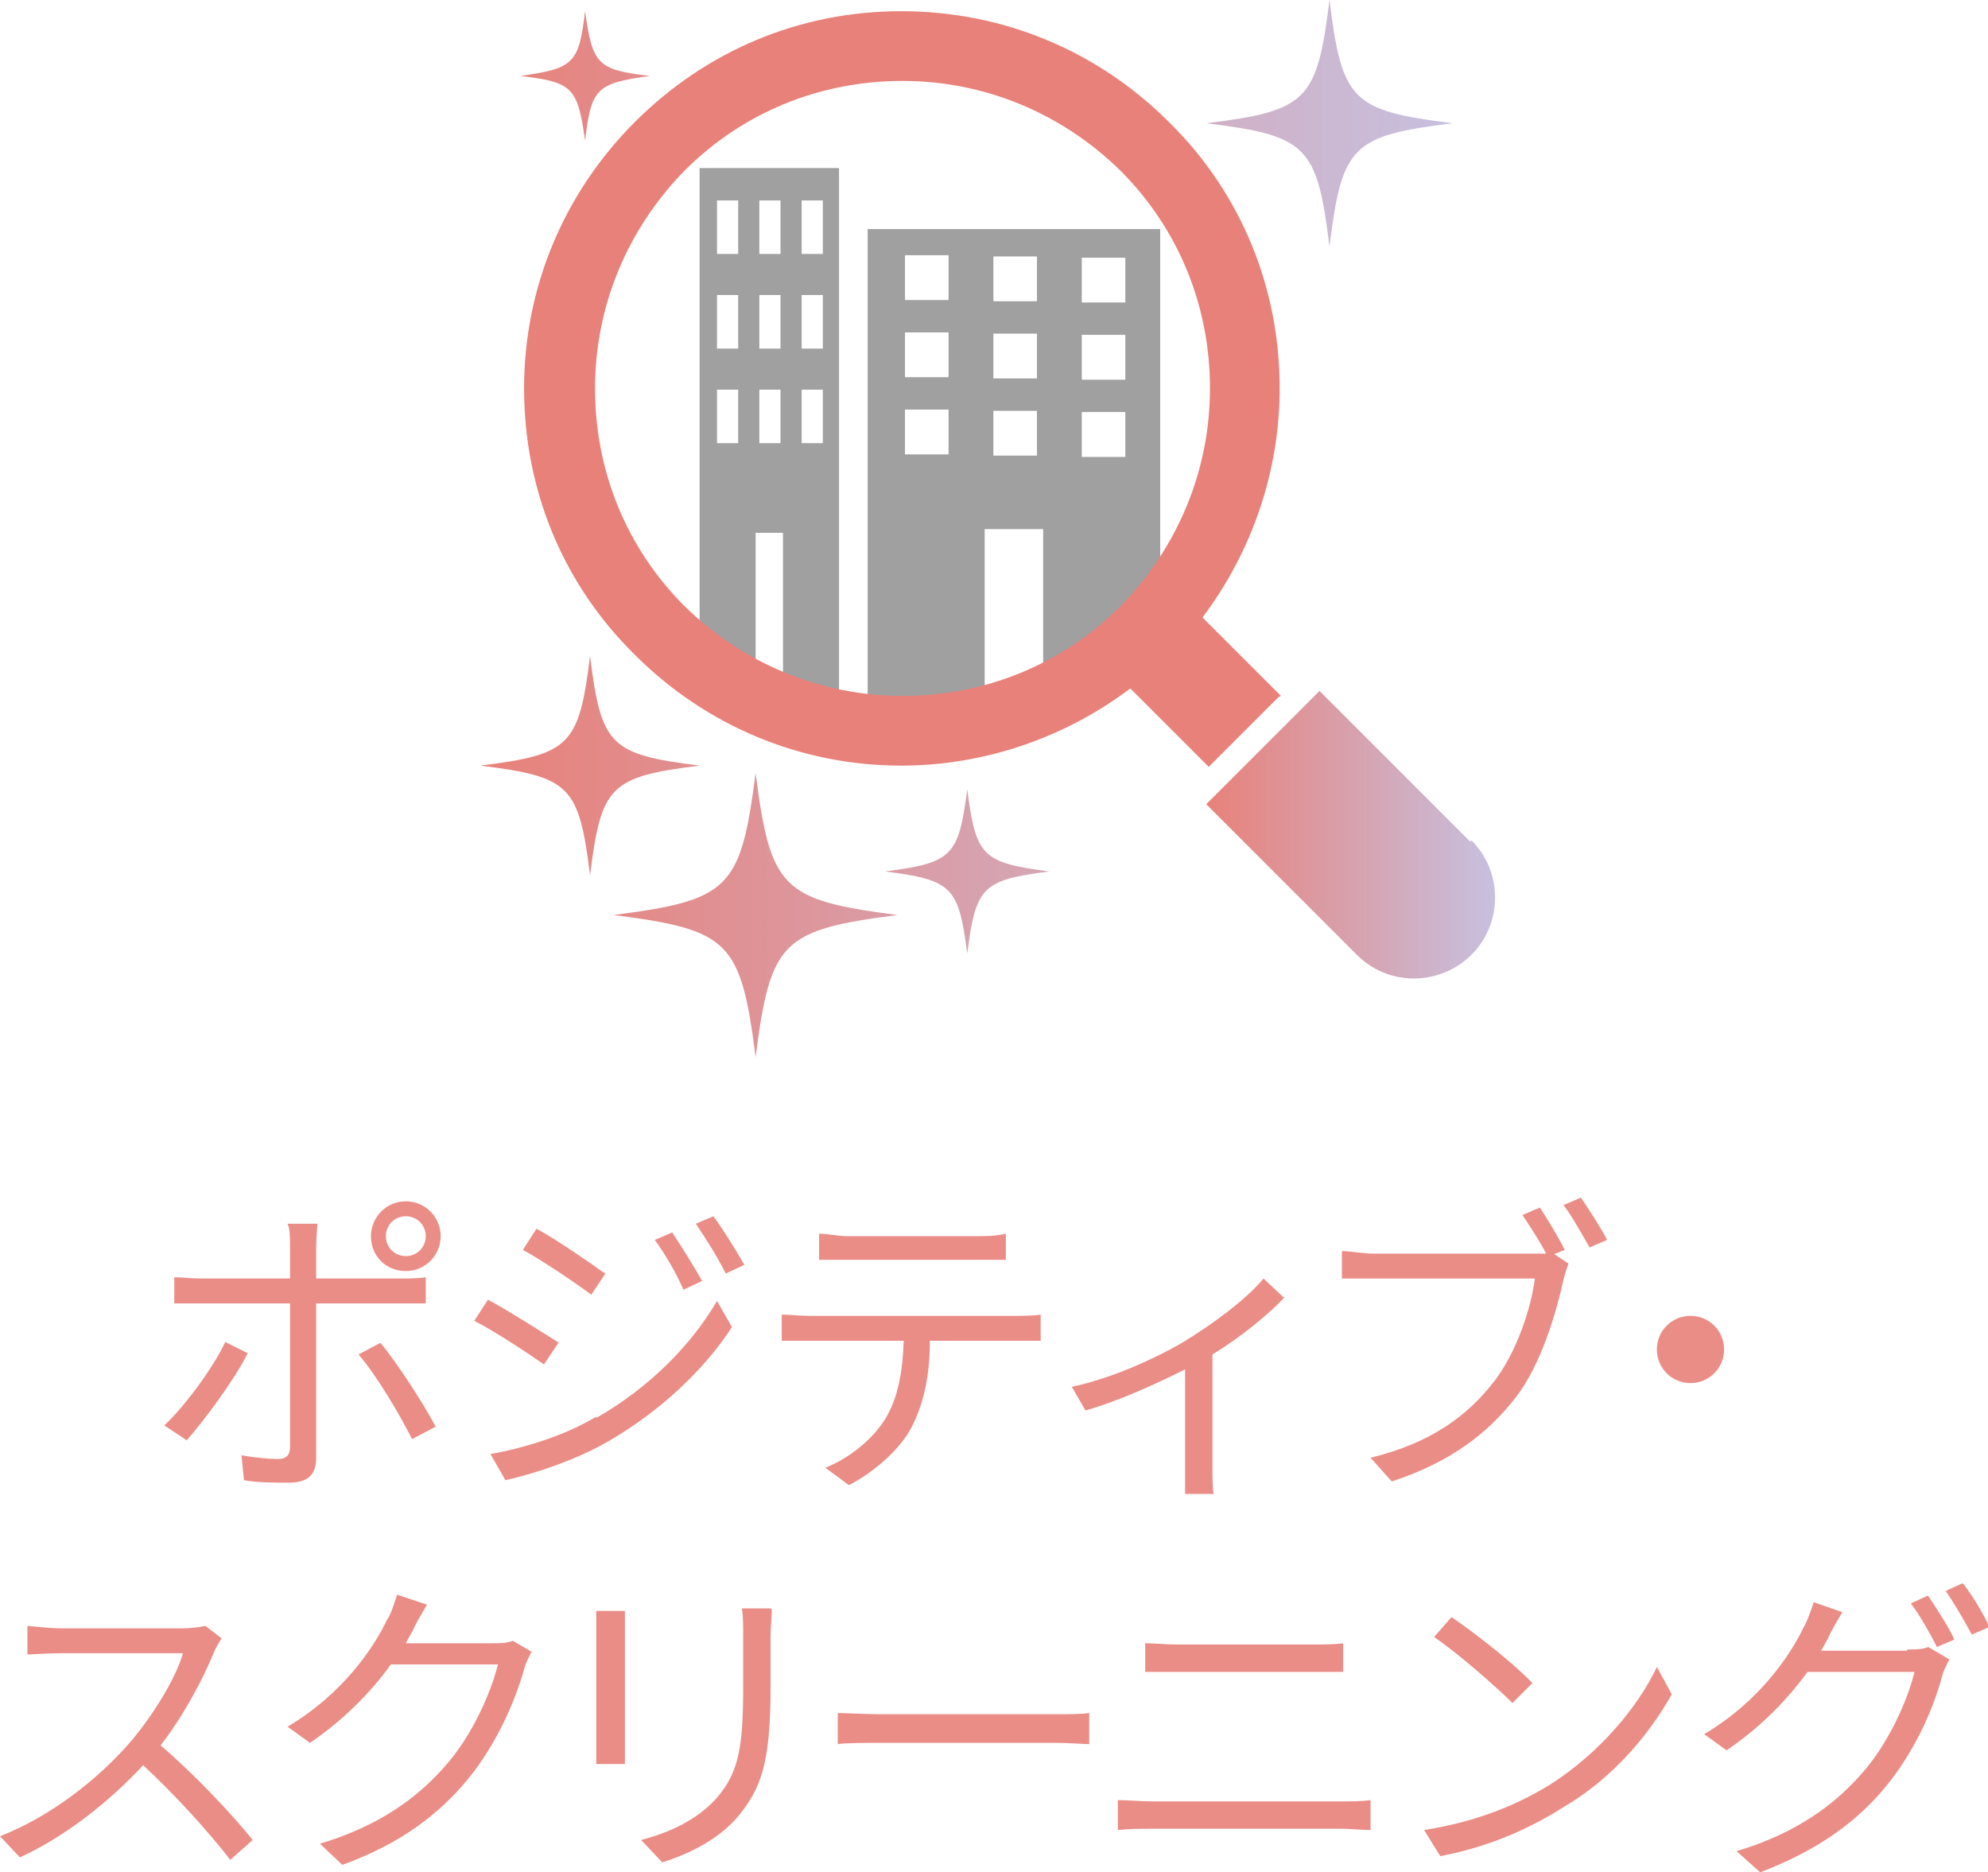 <?xml version="1.0" encoding="UTF-8"?><svg id="_レイヤー_2" xmlns="http://www.w3.org/2000/svg" xmlns:xlink="http://www.w3.org/1999/xlink" viewBox="0 0 15.97 15.04"><defs><style>.cls-1{fill:#ea8d87;}.cls-2{fill:url(#_名称未設定グラデーション_91);}.cls-3{fill:#a0a0a1;}.cls-4{fill:#e8817a;}.cls-5{fill:url(#_名称未設定グラデーション_91-2);}</style><linearGradient id="_名称未設定グラデーション_91" x1="9.68" y1="6.71" x2="12" y2="6.71" gradientUnits="userSpaceOnUse"><stop offset="0" stop-color="#e8817a"/><stop offset="1" stop-color="#c7c0df"/></linearGradient><linearGradient id="_名称未設定グラデーション_91-2" x1="3.86" y1="4.24" x2="11.67" y2="4.24" xlink:href="#_名称未設定グラデーション_91"/></defs><g id="_レイヤー_5"><path class="cls-3" d="m6.97,1.84v3.93h.94v-1.52h.47v1.13h.94V1.84h-2.36Zm.65,1.81h-.35v-.36h.35v.36Zm0-.62h-.35v-.36h.35v.36Zm0-.62h-.35v-.36h.35v.36Zm.71,1.25h-.35v-.36h.35v.36Zm0-.62h-.35v-.36h.35v.36Zm0-.62h-.35v-.36h.35v.36Zm.71,1.25h-.35v-.36h.35v.36Zm0-.62h-.35v-.36h.35v.36Zm0-.62h-.35v-.36h.35v.36Z"/><path class="cls-3" d="m5.62,1.35v4.31h.45v-1.38h.22v1.38h.45V1.35h-1.12Zm.31,2.21h-.17v-.43h.17v.43Zm0-.76h-.17v-.43h.17v.43Zm0-.76h-.17v-.43h.17v.43Zm.34,1.52h-.17v-.43h.17v.43Zm0-.76h-.17v-.43h.17v.43Zm0-.76h-.17v-.43h.17v.43Zm.34,1.52h-.17v-.43h.17v.43Zm0-.76h-.17v-.43h.17v.43Zm0-.76h-.17v-.43h.17v.43Z"/><path class="cls-2" d="m11.81,6.76l-1.21-1.21-.91.91,1.21,1.21c.12.12.28.19.46.19.17,0,.34-.07.46-.19.12-.12.19-.28.19-.46s-.07-.34-.19-.46Z"/><path class="cls-4" d="m10.29,5.59l-.63-.63s0,0,0,0c.4-.53.62-1.18.62-1.84,0-.81-.31-1.57-.89-2.14-.57-.57-1.33-.89-2.15-.89s-1.57.32-2.14.89c-.57.57-.89,1.33-.89,2.14,0,.81.31,1.57.89,2.14.57.57,1.33.89,2.14.89h0c.66,0,1.31-.22,1.84-.62,0,0,0,0,0,0l.63.63.56-.56Zm-1.29-.72c-.47.47-1.09.72-1.75.72-.66,0-1.28-.26-1.75-.72-.47-.47-.72-1.09-.72-1.75,0-.66.26-1.28.72-1.75.47-.47,1.09-.72,1.75-.72h0c.66,0,1.28.26,1.75.72.47.47.72,1.09.72,1.75,0,.66-.26,1.28-.72,1.75Z"/><path class="cls-5" d="m11.67.99c-.81.1-.89.18-.99.99-.1-.81-.18-.89-.99-.99.81-.1.89-.18.99-.99.1.81.18.89.99.99Zm-6.93,4.28c-.09.72-.16.79-.88.88.72.09.79.16.88.88.09-.72.16-.79.88-.88-.72-.09-.79-.16-.88-.88Zm1.33.94c-.12.93-.21,1.02-1.14,1.14.93.12,1.02.21,1.14,1.14.12-.93.21-1.02,1.14-1.14-.93-.12-1.02-.21-1.14-1.14Zm1.7.13c-.07.54-.12.59-.66.66.54.07.59.12.66.66.07-.54.12-.59.66-.66-.54-.07-.59-.12-.66-.66ZM4.7.09c-.05.42-.09.46-.52.52.42.05.46.09.52.52.05-.42.09-.46.52-.52-.42-.05-.46-.09-.52-.52Z"/><path class="cls-1" d="m1.99,10.87c-.11.22-.35.54-.49.7l-.18-.12c.17-.16.39-.46.49-.67l.18.09Zm.55-.39v1.23c0,.14-.07.2-.22.2-.11,0-.26,0-.36-.02l-.02-.2c.11.02.23.03.29.03.07,0,.1-.03.1-.1v-1.15h-.71c-.08,0-.15,0-.22,0v-.21c.07,0,.13.01.22.01h.71v-.26c0-.06,0-.14-.02-.18h.24s-.01.13-.01.18v.26h.67c.06,0,.15,0,.21-.01v.21c-.07,0-.14,0-.21,0h-.67Zm.52.31c.13.16.34.48.44.67l-.19.1c-.1-.2-.29-.52-.43-.68l.17-.09Zm-.08-.86c0-.15.12-.28.28-.28s.28.13.28.28-.12.28-.28.28-.28-.12-.28-.28Zm.12,0c0,.09.07.16.16.16s.16-.07.16-.16-.07-.16-.16-.16-.16.07-.16.16Z"/><path class="cls-1" d="m4.49,10.78l-.12.18c-.13-.09-.4-.27-.56-.35l.11-.17c.15.08.45.27.56.34Zm.3.61c.42-.24.76-.58.97-.94l.12.21c-.22.34-.57.67-.98.91-.25.15-.61.27-.84.32l-.12-.21c.28-.05.6-.15.85-.3Zm.08-1.17l-.12.18c-.12-.09-.4-.28-.55-.36l.11-.17c.15.08.44.28.55.36Zm.77.07l-.15.07c-.06-.14-.15-.29-.23-.4l.14-.06c.06.09.18.28.24.39Zm.34-.13l-.15.07c-.07-.14-.16-.28-.24-.4l.14-.06c.07.09.18.27.25.39Z"/><path class="cls-1" d="m8.16,10.57c.05,0,.14,0,.2-.01v.21c-.06,0-.14,0-.2,0h-.69c0,.28-.05.51-.15.7-.09.17-.29.35-.5.46l-.19-.14c.2-.08.38-.23.48-.39.11-.18.14-.39.15-.63h-.76c-.08,0-.15,0-.22,0v-.21c.07,0,.14.01.22.01h1.67Zm-1.35-.45c-.08,0-.17,0-.23,0v-.21c.07,0,.15.02.23.02h1.03c.07,0,.16,0,.24-.02v.21c-.07,0-.16,0-.24,0h-1.03Z"/><path class="cls-1" d="m10.32,10.42c-.12.13-.35.32-.58.46v.9c0,.08,0,.18.01.22h-.23s0-.14,0-.22v-.78c-.22.11-.52.25-.8.33l-.11-.19c.33-.07.67-.23.88-.35.25-.15.53-.36.66-.52l.16.15Z"/><path class="cls-1" d="m12.48,10.07l.12.08s-.03.08-.04.13c-.06.27-.18.68-.38.94-.23.3-.54.53-1,.68l-.17-.19c.49-.12.78-.34.99-.61.18-.23.3-.59.33-.83h-1.3c-.1,0-.19,0-.25,0v-.22c.07,0,.17.02.25.02h1.28s.07,0,.11,0c-.05-.1-.13-.22-.19-.31l.14-.06c.06.09.15.24.2.34l-.1.04Zm.22-.45c.06.09.16.24.21.34l-.14.06c-.06-.1-.14-.25-.21-.34l.14-.06Z"/><path class="cls-1" d="m13.58,10.57c.15,0,.27.12.27.27s-.12.27-.27.27-.27-.12-.27-.27.12-.27.27-.27Z"/><path class="cls-1" d="m1.78,13.16s-.05.08-.06.11c-.09.22-.25.52-.43.75.27.23.58.56.74.76l-.18.16c-.17-.22-.44-.52-.7-.76-.27.29-.62.57-.99.74l-.16-.17c.41-.16.79-.46,1.05-.76.17-.2.36-.5.42-.71H.48c-.09,0-.23.01-.26.01v-.23s.18.02.26.02h.98c.08,0,.15-.01.19-.02l.13.1Z"/><path class="cls-1" d="m4.27,13.27s-.05.09-.06.14c-.07.25-.22.6-.45.88-.23.28-.54.52-1.01.69l-.18-.17c.47-.14.79-.37,1.02-.64.2-.23.35-.56.41-.8h-.86c-.15.21-.37.44-.65.63l-.18-.13c.44-.26.69-.63.8-.86.03-.04.06-.14.08-.2l.24.08c-.04.07-.09.15-.11.2-.02.04-.04.07-.06.11h.69c.07,0,.12,0,.17-.02l.17.1Z"/><path class="cls-1" d="m5.02,12.95s0,.12,0,.18v.85c0,.06,0,.15,0,.19h-.23s0-.12,0-.2v-.85s0-.14,0-.18h.23Zm1.18-.02c0,.06-.01.14-.01.22v.41c0,.61-.08.81-.26,1.03-.17.2-.42.31-.61.37l-.17-.18c.23-.06.45-.16.61-.34.18-.21.21-.42.21-.9v-.4c0-.08,0-.16-.01-.22h.23Z"/><path class="cls-1" d="m6.72,13.76c.08,0,.21.01.35.01h1.4c.13,0,.22,0,.28-.01v.25c-.05,0-.16-.01-.27-.01h-1.4c-.14,0-.28,0-.35.01v-.25Z"/><path class="cls-1" d="m8.98,14.46c.09,0,.18.01.27.01h1.53c.08,0,.16,0,.23-.01v.24c-.08,0-.16-.01-.23-.01h-1.53c-.09,0-.18,0-.27.01v-.24Zm.22-1.26c.08,0,.17.01.25.01h1.09c.09,0,.18,0,.25-.01v.23c-.07,0-.17,0-.25,0h-1.09c-.09,0-.17,0-.25,0v-.23Z"/><path class="cls-1" d="m12.46,14.33c.39-.25.7-.62.85-.94l.12.22c-.18.32-.47.67-.86.9-.25.16-.58.32-1,.4l-.13-.21c.45-.07.78-.22,1.02-.37Zm-.15-.81l-.16.16c-.13-.13-.45-.41-.63-.53l.14-.16c.18.12.51.38.65.53Z"/><path class="cls-1" d="m15.32,13.25c.07,0,.12,0,.17-.02l.17.1s-.05.09-.06.14c-.07.26-.22.6-.45.88-.23.28-.54.51-1.01.69l-.19-.17c.47-.14.79-.37,1.02-.64.2-.23.35-.56.41-.8h-.86c-.16.22-.37.44-.65.63l-.18-.13c.44-.26.69-.63.8-.86.03-.05.06-.14.08-.2l.23.08c-.04.07-.09.15-.11.2-.02.04-.04.07-.06.11h.69Zm.17-.43c.06.09.16.24.21.35l-.14.06c-.05-.1-.14-.26-.21-.35l.13-.06Zm.28-.1c.07.09.17.25.21.35l-.14.06c-.06-.11-.14-.25-.21-.35l.13-.06Z"/></g></svg>